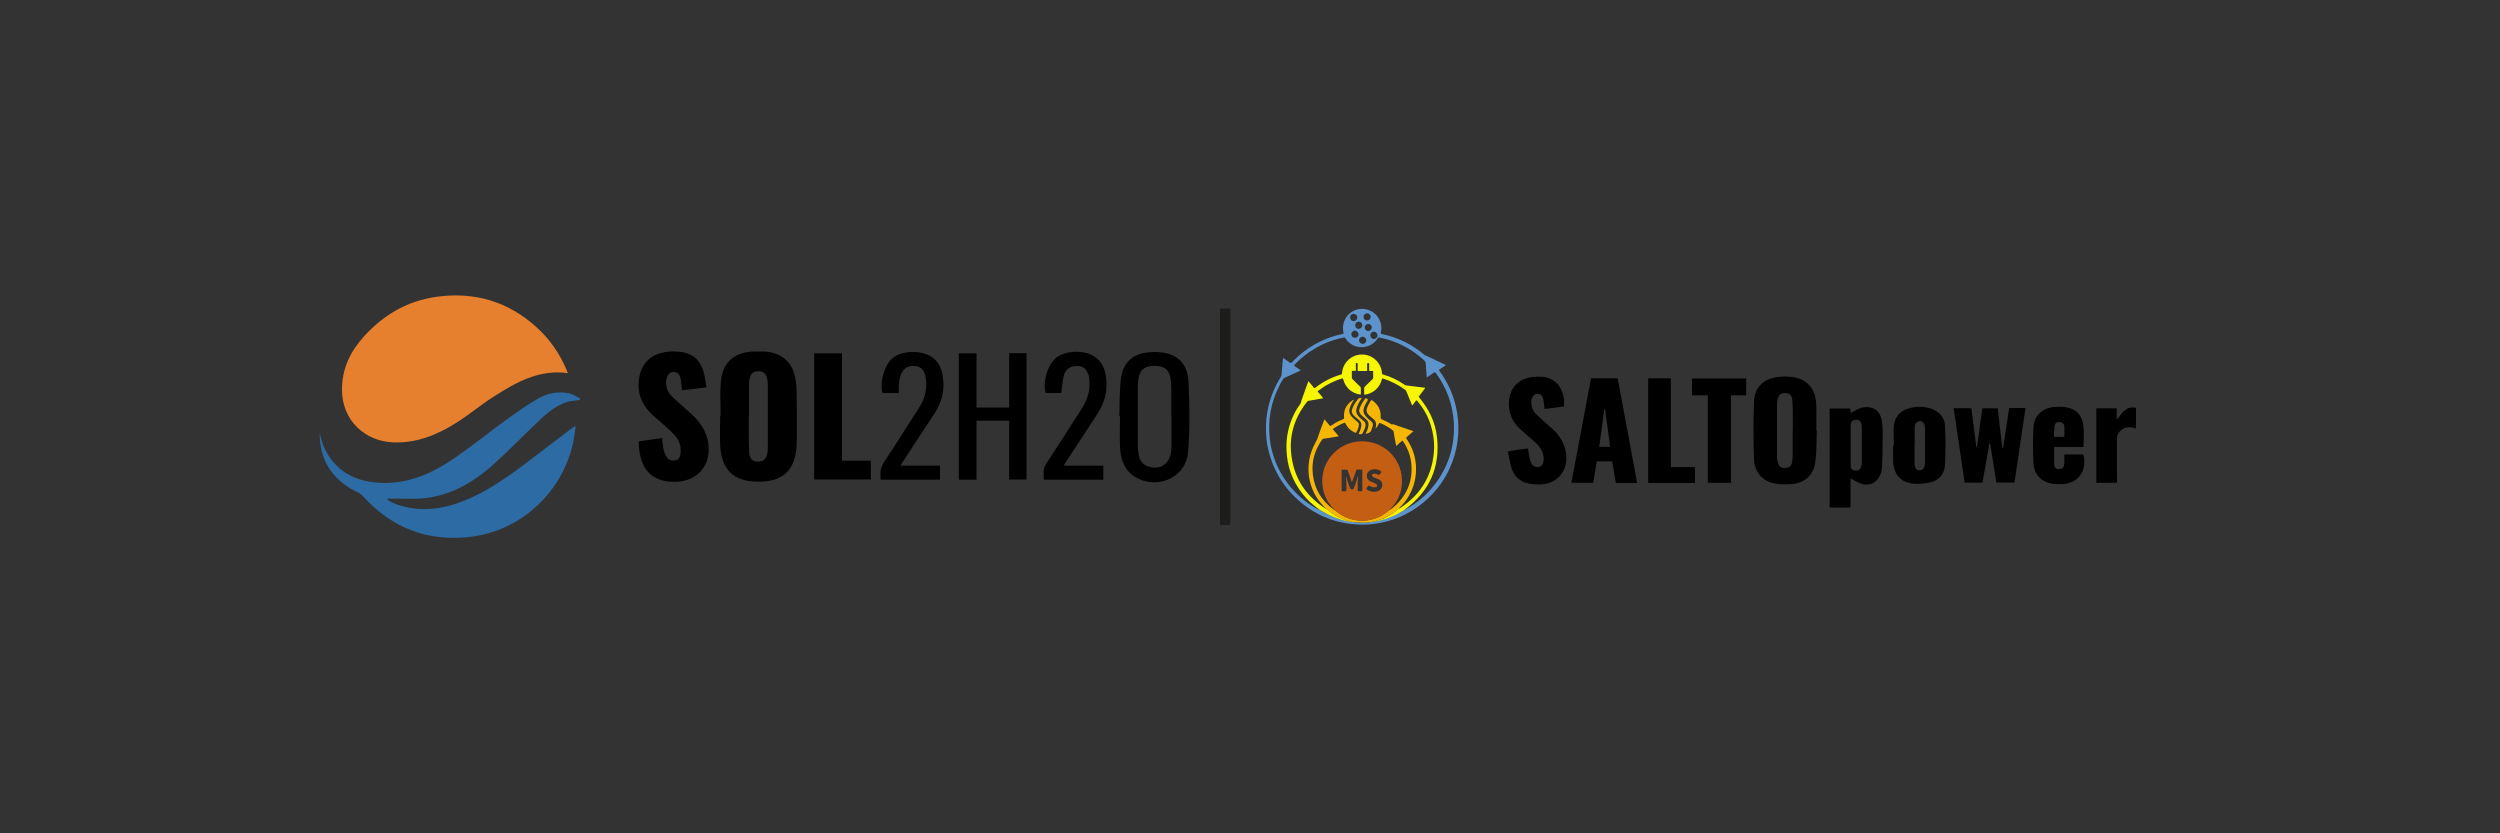 <?xml version="1.0" encoding="UTF-8"?>
<svg id="Camada_1" data-name="Camada 1" xmlns="http://www.w3.org/2000/svg" viewBox="0 0 150 50">
  <rect x="0" y="0" width="150" height="50" fill="#333333" stroke="none"/>
  <defs>
    <style>
      .cls-1 {
        fill: #c45e13;
      }

      .cls-1, .cls-2, .cls-3, .cls-4, .cls-5, .cls-6, .cls-7, .cls-8, .cls-9, .cls-10 {
        stroke-width: 0px;
      }

      .cls-2 {
        fill: #e7802e;
      }

      .cls-3 {
        fill: #2c6ba4;
      }

      .cls-5 {
        fill: #d7e3d2;
      }

      .cls-6 {
        fill: #f5b703;
      }

      .cls-7 {
        fill: #5d93cc;
      }

      .cls-8 {
        fill: #f5f504;
      }

      .cls-9 {
        fill: #f5b806;
      }

      .cls-10 {
        fill: #1d1d1b;
      }
    </style>
  </defs>
  <g>
    <g>
      <path class="cls-2" d="M34.08,22.39c-1.75-.25-3.15.57-4.51,1.44-.75.48-1.43,1.06-2.18,1.53-1.16.73-2.41,1.25-3.83,1.18-1.61-.07-3.02-1.26-3.04-3.12-.01-1.3.5-2.34,1.34-3.26,1.17-1.28,2.59-2.11,4.32-2.35,2.28-.32,4.31.27,6.03,1.84.76.69,1.34,1.52,1.75,2.46.04.09.07.19.11.28Z"/>
      <path class="cls-3" d="M23.24,29.99c.4.25.84.38,1.3.47,1.48.27,2.84-.14,4.15-.8,1.3-.66,2.45-1.55,3.6-2.43.65-.5,1.3-.99,1.96-1.49.07-.05.15-.1.29-.19-.05.36-.08.66-.14.96-.64,2.99-3.07,5.29-6.09,5.69-2.57.33-4.75-.48-6.5-2.39-.09-.1-.19-.2-.31-.25-1.55-.73-2.31-1.92-2.32-3.55.08.25.15.59.29.89.15.31.34.61.57.87.22.25.49.48.78.65.3.18.63.31.96.4.33.09.69.13,1.03.15,1.6.08,3.01-.52,4.29-1.37,1.13-.76,2.19-1.63,3.3-2.43.61-.44,1.24-.89,1.89-1.26.57-.32,1.22-.46,1.88-.3.23.06.43.2.64.3,0,.03-.02.06-.03.09-.14.02-.28.03-.42.05-.88.14-1.5.7-2.11,1.28-.9.85-1.76,1.75-2.68,2.57-1.1.98-2.36,1.74-3.85,1.96-.72.11-1.46.05-2.19.06-.09,0-.18,0-.27-.01,0,.02-.01.05-.02.07Z"/>
    </g>
    <g>
      <path class="cls-4" d="M43.24,24.95c0-.68-.05-1.37.01-2.04.1-1.16.79-1.77,1.96-1.82.21,0,.43,0,.64,0,1.1.07,1.76.68,1.9,1.78.04.28.05.56.05.84,0,.97.02,1.94,0,2.91-.05,1.59-.81,2.31-2.38,2.28-1.42-.02-2.14-.73-2.21-2.2-.03-.59,0-1.18,0-1.76.01,0,.02,0,.04,0ZM44.93,24.99c0,.35,0,.7,0,1.05,0,.37,0,.75.02,1.12.02.36.21.54.52.54.33,0,.5-.14.57-.5.02-.12.03-.25.03-.38,0-1.23,0-2.45,0-3.68,0-.17-.02-.34-.06-.5-.07-.25-.25-.37-.51-.37-.26,0-.44.12-.51.38-.04.15-.05.3-.05.45,0,.63,0,1.26,0,1.89Z"/>
      <path class="cls-4" d="M38.29,26.49c.48-.07.94-.14,1.43-.21.03.24.05.47.1.69.03.15.09.31.18.45.11.18.3.24.52.2.21-.04.29-.2.31-.39.06-.48-.1-.9-.45-1.23-.37-.36-.77-.7-1.16-1.04-.62-.54-.96-1.21-.9-2.05.08-1.07.72-1.72,1.8-1.81.2-.02.39-.02.59,0,.75.05,1.27.44,1.49,1.16.09.31.13.63.19.98-.52.06-.99.12-1.47.18-.03-.23-.04-.43-.07-.63-.05-.32-.2-.47-.44-.47-.24,0-.41.2-.44.51-.04.39.1.73.38.99.36.34.73.66,1.1.99.53.47.92,1.03,1.04,1.74.22,1.35-.64,2.36-2.01,2.36-1.27,0-1.96-.63-2.12-1.89-.02-.17-.03-.34-.04-.53Z"/>
      <path class="cls-4" d="M67.16,24.96c.03-.73,0-1.47.09-2.19.12-1.04.72-1.57,1.77-1.64.26-.02.53-.01.79.03.9.15,1.45.7,1.5,1.77.07,1.41.09,2.83-.03,4.23-.14,1.57-2.01,2.3-3.3,1.37-.58-.42-.74-1.05-.78-1.71-.03-.62,0-1.24,0-1.86-.01,0-.03,0-.04,0ZM70.28,24.98c0-.57,0-1.14,0-1.71,0-.23-.02-.46-.07-.68-.1-.44-.4-.64-.92-.64-.54,0-.85.19-.95.63-.05.2-.07.42-.07.63,0,1.18,0,2.35,0,3.53,0,.21.03.43.07.63.06.27.21.48.48.59.71.28,1.32-.06,1.44-.81.03-.18.03-.36.03-.54,0-.55,0-1.09,0-1.64Z"/>
      <path class="cls-4" d="M58.6,24.45h1.95v-3.26h1.04v7.58h-1.04v-3.53h-1.96v3.54h-1.06v-7.58h1.06v3.25Z"/>
      <path class="cls-4" d="M48.84,21.2h1.68v6.44h1.73v1.13h-3.4v-7.58Z"/>
      <path class="cls-4" d="M63.67,23.58h-.93c-.2-.67.14-1.75.66-2.14.57-.42,1.66-.45,2.26-.05.47.31.65.77.71,1.3.09.77-.09,1.47-.51,2.12-.63.95-1.25,1.91-1.88,2.87-.05.07-.09.14-.16.26h2.38v.84h-3.57c0-.32-.08-.63.13-.94.73-1.1,1.43-2.22,2.15-3.33.36-.56.53-1.16.44-1.82-.08-.55-.4-.81-.91-.72-.34.06-.55.29-.62.61-.07.32-.1.65-.15,1.01Z"/>
      <path class="cls-4" d="M52.84,28.78c-.04-.39-.02-.73.21-1.07.7-1.04,1.36-2.11,2.04-3.16.37-.56.56-1.16.46-1.84-.06-.46-.27-.72-.63-.75-.45-.05-.77.16-.9.62-.05.16-.08.33-.09.5-.02.16,0,.32,0,.5h-.98c-.19-.66.13-1.73.64-2.12.55-.42,1.62-.46,2.24-.09.49.3.69.76.75,1.3.1.77-.07,1.47-.5,2.12-.63.96-1.25,1.91-1.88,2.87-.05.08-.1.16-.18.28h2.38v.84h-3.57Z"/>
    </g>
  </g>
  <g>
    <g>
      <path class="cls-4" d="M109.01,25.85c-.03.62,0,1.25-.09,1.86-.12.84-.65,1.29-1.5,1.34-.3.02-.6.02-.89-.03-.76-.13-1.26-.67-1.29-1.47-.04-1.15-.04-2.31,0-3.46.03-.84.56-1.35,1.38-1.46.27-.04.55-.05.82-.02.99.1,1.51.7,1.54,1.74.01.5,0,.99,0,1.49,0,0,.02,0,.03,0ZM107.57,25.83c0-.16,0-.32,0-.49,0-.44,0-.89-.03-1.33-.02-.29-.19-.43-.44-.43-.25,0-.39.12-.45.4-.02.1-.03.2-.03.3,0,1.04,0,2.08,0,3.13,0,.12.02.24.05.35.06.23.2.32.43.32.22,0,.38-.11.42-.33.03-.14.04-.29.04-.43,0-.5,0-.99,0-1.49Z"/>
      <path class="cls-4" d="M95.47,22.7h1.59c.39,2.09.78,4.17,1.17,6.28h-1.28c-.07-.43-.14-.86-.22-1.3h-.92c-.07.43-.14.85-.22,1.29h-1.31c.4-2.09.79-4.17,1.18-6.27ZM96.61,26.81c-.1-.77-.21-1.52-.31-2.27-.01,0-.03,0-.04,0-.1.75-.2,1.51-.31,2.27h.66Z"/>
      <path class="cls-4" d="M93.83,24.39c-.39.05-.76.1-1.16.15-.02-.18-.03-.36-.06-.53-.05-.28-.19-.41-.39-.38-.19.02-.32.19-.34.45-.02.33.1.6.34.82.3.28.61.55.91.82.46.41.76.91.84,1.54.11.96-.49,1.73-1.46,1.8-.24.02-.5,0-.74-.04-.55-.1-.93-.43-1.09-.97-.09-.31-.13-.63-.21-.97.43-.07.81-.12,1.22-.18,0,.1.01.18.03.26.03.18.05.36.11.53.08.24.28.37.49.33.19-.03.3-.2.3-.47,0-.38-.17-.69-.44-.95-.31-.28-.63-.56-.94-.83-.45-.4-.7-.9-.71-1.51,0-.96.57-1.58,1.53-1.65.17-.01.34-.01.51,0,.74.09,1.19.59,1.27,1.41.01.11,0,.22,0,.36Z"/>
      <path class="cls-4" d="M111.03,28.69v1.76h-1.25v-5.94h1.23c.01.08.02.16.04.27.06-.04.12-.07.17-.1.16-.08.32-.18.49-.22.64-.15,1.12.18,1.21.83.04.32.05.65.04.97,0,.61-.02,1.21-.04,1.82,0,.11-.04.22-.07.32-.21.59-.71.82-1.29.58-.17-.07-.33-.17-.54-.29ZM111.04,26.7c0,.41,0,.82,0,1.23,0,.18.07.27.23.3.17.03.31,0,.38-.18.04-.1.06-.22.06-.32,0-.68,0-1.37,0-2.05,0-.08,0-.15-.02-.23-.04-.18-.15-.28-.35-.26-.21.02-.3.12-.3.33,0,.39,0,.79,0,1.18Z"/>
      <path class="cls-4" d="M118.62,26.83c.11-.77.21-1.54.32-2.33h.92c.09.79.19,1.58.28,2.37.02,0,.03,0,.05,0,.12-.79.24-1.58.36-2.39h.98c-.22,1.49-.44,2.97-.66,4.47h-1.09c-.12-.77-.24-1.55-.37-2.33-.02,0-.03,0-.05,0-.14.78-.27,1.55-.41,2.34h-1.07c-.22-1.48-.44-2.97-.66-4.47h1.06c.1.78.2,1.55.3,2.33.02,0,.03,0,.05,0Z"/>
      <path class="cls-4" d="M113.63,26.73c0-.39-.03-.79,0-1.18.06-.59.44-.95,1.01-1.08.42-.09.85-.09,1.26.06.46.18.78.52.8,1,.04.79.04,1.59,0,2.38-.03.52-.35.9-.87,1.03-.36.08-.75.12-1.11.07-.72-.1-1.11-.6-1.13-1.33-.01-.32,0-.63,0-.95h.03ZM114.87,26.73h0c0,.27,0,.55,0,.82,0,.14,0,.28.02.41.03.14.11.25.27.26.16,0,.26-.07.3-.22.02-.07.04-.15.04-.23,0-.69,0-1.38,0-2.08,0-.09-.01-.2-.06-.27-.05-.07-.15-.16-.23-.16-.09,0-.2.07-.27.15-.05.06-.06.18-.06.27,0,.35,0,.7,0,1.05Z"/>
      <path class="cls-4" d="M125.03,26.82h-1.78c0,.36-.01.7,0,1.04,0,.18.12.31.32.29.2-.02.28-.15.29-.33,0-.18,0-.36,0-.55.4,0,.77,0,1.14,0,.26.97-.31,1.75-1.3,1.78-.18,0-.36,0-.54-.02-.67-.11-1.11-.54-1.15-1.22-.04-.72-.04-1.45,0-2.18.04-.7.54-1.15,1.24-1.21.25-.02.5-.02.74.02.59.09.95.49,1.02,1.15.04.39,0,.78,0,1.22ZM123.86,26.21c0-.21.01-.42,0-.62-.01-.16-.12-.26-.29-.27-.18-.01-.28.09-.3.25-.03.21-.03.42-.04.64h.63Z"/>
      <path class="cls-4" d="M102.46,23.72h-.94v-1.01h3.25v1.01h-.91v5.25h-1.39v-5.25Z"/>
      <path class="cls-4" d="M98.89,22.7h1.36v5.33h1.45v.95h-2.81v-6.27Z"/>
      <path class="cls-4" d="M125.77,24.5h1.23v.61s.03.02.05.03c.28-.37.53-.8,1.11-.67v1.24c-.37-.13-.71-.11-.98.18-.09.1-.16.25-.16.38-.01.8,0,1.61,0,2.41v.29h-1.24v-4.47Z"/>
    </g>
    <g>
      <path class="cls-7" d="M76.98,21.47c.15.1.28.19.42.29.05.03.07.03.11-.01.48-.51,1.02-.92,1.65-1.23.44-.22.91-.39,1.4-.48.06-.01.07-.03.05-.09-.16-.66.3-1.33.97-1.41.81-.09,1.45.62,1.27,1.42-.01.06,0,.07.05.08.98.2,1.84.63,2.6,1.28.03.02.06.01.09.03.38.18.76.36,1.14.54,0,0,0,0,.02.02-.12.09-.24.17-.37.25-.05.03-.05.05-.02.09.56.75.92,1.6,1.07,2.53.18,1.15.03,2.26-.45,3.32-.3.65-.7,1.23-1.22,1.73-.83.81-1.82,1.33-2.96,1.55-.45.09-.91.12-1.37.09-1.27-.07-2.4-.51-3.38-1.33-1-.83-1.65-1.89-1.95-3.15-.09-.37-.13-.75-.14-1.14-.03-.98.19-1.91.63-2.78.08-.15.16-.3.25-.44.04-.06.06-.13.06-.21.02-.31.05-.61.08-.92,0,0,0-.02,0-.04ZM79.27,30.65s0,0,0,.01c.03,0,.05.02.08.03.1.06.2.12.31.17.47.24.95.39,1.47.45,0,0,0,0,.01,0h.07s.03.01.05.02c.22.02.45.03.67.02.1,0,.2,0,.3-.03.02,0,.04,0,.06,0,.48-.06.94-.2,1.38-.41.21-.1.4-.22.59-.33.03,0,.05-.01.07-.02.66-.36,1.23-.82,1.69-1.41.88-1.11,1.28-2.37,1.21-3.78-.03-.54-.14-1.07-.32-1.58-.19-.51-.44-.98-.77-1.42-.03-.04-.05-.05-.1-.02-.13.09-.26.18-.39.27-.03.02-.05.02-.05-.02-.02-.25-.04-.49-.05-.74,0-.11-.04-.19-.13-.27-.77-.69-1.65-1.14-2.66-1.34-.05,0-.07,0-.09.04-.45.72-1.5.72-1.95,0-.02-.04-.05-.05-.09-.04-.63.12-1.22.35-1.77.68-.44.26-.83.58-1.19.95-.04.04-.03.06,0,.08.05.03.09.06.13.09.08.05.15.11.24.17-.02.01-.04.02-.05.03-.3.14-.6.28-.91.42-.04.02-.07.04-.09.07-.09.14-.17.28-.24.43-.51,1.01-.69,2.07-.56,3.19.07.61.25,1.2.52,1.75.38.76.9,1.41,1.57,1.93.25.2.52.38.81.52.04.03.08.06.13.06h0s0,.01.01.01h0ZM81.75,20.64c.11,0,.22-.09.23-.21,0-.11-.09-.22-.21-.23-.12,0-.22.09-.23.21,0,.11.09.22.21.22ZM81.31,19.51c0,.12.09.22.21.22.11,0,.22-.1.22-.21,0-.12-.1-.22-.22-.22-.12,0-.21.09-.21.21ZM82.03,19.23c.12,0,.22-.1.21-.22,0-.12-.1-.21-.22-.21-.12,0-.21.1-.21.22,0,.12.1.21.22.21ZM82.65,20.12c0-.11-.1-.22-.22-.22-.12,0-.21.1-.21.22,0,.12.1.22.21.22.12,0,.22-.1.22-.22ZM81.01,19.05c0,.12.09.22.21.22.11,0,.22-.1.22-.22,0-.12-.1-.21-.22-.22-.12,0-.21.09-.22.21ZM81.88,19.64c0,.12.09.22.21.23.11,0,.21-.1.22-.21,0-.12-.09-.22-.21-.22-.12,0-.22.09-.22.21ZM81.29,20.27c.12,0,.22-.09.22-.21,0-.11-.1-.22-.21-.22-.12,0-.22.09-.22.21,0,.12.09.22.21.22Z"/>
      <path class="cls-8" d="M79.14,30.56c-.27-.2-.53-.41-.76-.66-.67-.74-1.08-1.61-1.17-2.61-.11-1.14.17-2.18.84-3.11.03-.04,0-.07.02-.1.14-.4.28-.8.43-1.2.03,0,.03.02.04.03.1.12.2.23.29.35.03.03.05.04.08.01.47-.37.99-.64,1.56-.8.04-.01.05-.03.05-.07.04-.63.56-1.13,1.2-1.13.63,0,1.15.48,1.2,1.12,0,.05.02.07.06.08.47.13.9.34,1.3.62.06.04.14.04.21.05.32.04.65.08.97.12.02,0,.03,0,.05,0,0,.02-.01.04-.02.05-.11.15-.23.3-.34.45-.03.03-.03.05,0,.09.59.69.97,1.48,1.07,2.38.2,1.8-.45,3.24-1.9,4.32-.02.01-.04.01-.04.04-.2.11-.39.23-.59.33-.44.21-.9.34-1.38.41-.02,0-.04,0-.06,0,.07-.03.15-.03.23-.05.54-.13,1.02-.39,1.43-.76.02,0,.05,0,.07-.02,1.34-.86,2.03-2.09,2.07-3.68,0-.44-.07-.87-.2-1.3-.17-.55-.45-1.04-.82-1.47-.03-.04-.05-.04-.08,0-.06.08-.11.15-.17.23-.04.06-.04.06-.07,0-.11-.27-.22-.54-.33-.8-.02-.04-.04-.07-.08-.1-.4-.29-.83-.51-1.3-.66-.05-.02-.07-.02-.09.05-.12.48-.51.84-1.01.91-.04,0-.05,0-.05-.05,0-.11,0-.22,0-.33,0-.04.01-.07.04-.1.15-.15.3-.3.46-.45.02-.02.04-.04.04-.07,0-.13,0-.25,0-.38,0-.04-.01-.05-.05-.04-.04,0-.09,0-.13,0-.05,0-.06-.01-.06-.06,0-.12,0-.23,0-.35,0-.04,0-.07-.06-.07-.06,0-.06.03-.06.07,0,.12,0,.23,0,.35,0,.05,0,.07-.06.06-.15,0-.31,0-.46,0-.04,0-.06-.01-.05-.06,0-.12,0-.25,0-.37,0-.05-.03-.05-.06-.05-.04,0-.06,0-.05.05,0,.08,0,.17,0,.25,0,.06.02.13-.01.16-.03.04-.11,0-.17.01,0,0,0,0,0,0-.04,0-.06.01-.06.05,0,.12,0,.23,0,.35,0,.04.01.07.04.1.15.15.3.3.46.45.03.03.04.05.04.09,0,.11,0,.22,0,.33,0,.05-.01.06-.06.05-.5-.08-.88-.43-1-.92-.01-.04-.02-.05-.07-.04-.52.16-1,.41-1.43.74-.03.03-.03.05,0,.08.09.1.18.2.26.31.01.02.04.03.03.05,0,.02-.04.02-.06.02-.27.05-.54.09-.81.14-.04,0-.06.02-.08.05-.8,1-1.13,2.14-.92,3.41.21,1.3.91,2.29,2.01,3,.02.01.03.02.05.01.07.05.13.1.2.16.39.31.83.52,1.32.62.02,0,.06,0,.08.03-.52-.06-1.01-.22-1.47-.45-.1-.05-.2-.11-.31-.17-.02-.01-.05-.03-.08-.03,0,0,0,0,0-.01,0,0,0,0,0,0,0,0,0-.01-.01-.01h0s-.07-.06-.12-.08Z"/>
      <path class="cls-6" d="M81.14,31.32s-.05-.02-.08-.03c-.49-.1-.93-.31-1.32-.62-.07-.05-.13-.1-.2-.16-.03-.03-.06-.07-.09-.1-1.01-1.01-1.23-2.55-.55-3.8.05-.09.1-.19.14-.29.12-.35.25-.7.38-1.04.01-.04.03-.08.05-.12.11.13.21.25.31.37.03.04.05.04.09.01.22-.16.45-.28.7-.38.07-.02.08-.06.07-.12-.03-.45.15-.79.53-1.03.02-.01.04-.03.07-.02-.02.03-.03.05-.05.07-.1.15-.18.31-.22.48-.03.12-.01.23.05.34.06.11.15.19.24.27.06.05.12.11.19.16.06.05.09.12.08.2-.01.15-.07.28-.14.41-.02.05-.05.06-.1.03-.25-.11-.44-.29-.56-.54-.02-.04-.03-.06-.08-.04-.23.09-.45.21-.65.35-.04.03-.04.04,0,.07.09.11.19.22.28.33.01.02.04.03.03.06-.29.05-.59.1-.88.14-.05,0-.08.03-.11.07-.44.62-.64,1.31-.55,2.07.1.89.53,1.59,1.26,2.12.02.01.04.03.06.03.04.03.08.05.11.08.16.14.34.24.53.33.41.19.84.25,1.29.2.33-.04.65-.15.93-.32.15-.09.28-.19.41-.3.03,0,.05-.01.07-.03.12-.09.24-.18.35-.29.71-.7,1.01-1.55.89-2.54-.06-.46-.23-.89-.49-1.27-.03-.04-.05-.04-.08,0-.09.08-.19.16-.28.25-.04.04-.05.03-.06-.02-.05-.26-.1-.52-.14-.78,0-.05-.03-.08-.06-.11-.23-.17-.47-.31-.73-.42-.05-.02-.08-.02-.1.04-.05.11-.11.2-.2.28,0-.03,0-.06.02-.09.05-.2,0-.37-.16-.49-.04-.03-.07-.06-.11-.09-.08-.07-.16-.13-.22-.22-.06-.09-.09-.19-.05-.3.05-.17.14-.32.23-.47.03-.05.06-.05.11-.02.34.24.51.57.49.99,0,.11,0,.11.09.15.2.08.39.18.57.29.01,0,.04.04.05.01.02-.05.04-.02.06-.01.25.08.51.17.76.26.14.05.29.1.43.15,0,.03-.03.04-.05.05-.12.1-.23.21-.35.31-.04.03-.04.05-.01.09.44.64.63,1.35.56,2.13-.06.63-.29,1.19-.68,1.69-.1.13-.23.25-.34.37-.42.37-.89.63-1.43.76-.08.02-.15.02-.23.05-.1.02-.2.02-.3.03-.22.01-.45,0-.67-.02-.02,0-.03,0-.05-.01-.02-.02-.04-.02-.07,0,0,0,0,0-.01,0Z"/>
      <path class="cls-5" d="M79.14,30.56s.08.05.12.08c-.05,0-.09-.03-.13-.06,0,0,.01-.01.02-.02Z"/>
      <path class="cls-8" d="M81.15,31.33s.05-.01.07,0c-.02,0-.04,0-.07,0Z"/>
      <path class="cls-5" d="M79.26,30.64s.01,0,.01.01c0,0-.01,0-.01-.01Z"/>
      <path class="cls-5" d="M79.27,30.65s0,0,0,.01c0,0,0,0,0-.01Z"/>
      <path class="cls-1" d="M80.09,30.63s-.02-.03-.03-.05c-.52-.52-.76-1.15-.72-1.88.06-1.11.93-2.04,2.04-2.2,1.31-.18,2.51.69,2.71,1.99.12.81-.12,1.51-.7,2.09-.01.01-.03.01-.03.03-.13.11-.26.21-.41.3-.29.17-.6.28-.93.32-.45.05-.88-.01-1.29-.2-.19-.09-.37-.2-.53-.33-.03-.03-.07-.05-.11-.08ZM81.12,28.97s0-.02-.01-.03c-.07-.24-.16-.47-.24-.7-.02-.05-.04-.06-.09-.06-.06,0-.13,0-.19,0-.09,0-.09,0-.09.09,0,.18,0,.37,0,.55,0,.2,0,.4,0,.59,0,.05.02.08.07.07.02,0,.03,0,.05,0,.17,0,.16,0,.17-.17,0-.21,0-.42-.03-.63,0-.02-.03-.05,0-.06.03,0,.03.03.03.05.06.22.14.42.22.63.02.05.04.06.09.06.05,0,.11.02.13-.06.08-.23.17-.45.23-.68,0-.02,0-.04.03-.06,0,.03,0,.05,0,.07-.04.26-.03.52-.03.77,0,.05.02.07.07.07.05,0,.1,0,.14,0,.05,0,.07-.02.07-.07,0-.23,0-.47,0-.7,0-.16,0-.31,0-.47,0-.04-.02-.06-.06-.06-.04,0-.08,0-.12,0-.2,0-.15-.03-.22.16-.08.21-.15.42-.23.63ZM82.43,29.51c.13,0,.25-.03.36-.11.2-.15.22-.51-.07-.64-.09-.04-.18-.07-.26-.11-.03-.01-.06-.02-.08-.04-.04-.02-.06-.05-.06-.1,0-.05.04-.07.08-.08.07-.02.13,0,.2.01.05.01.1.08.15.05.05-.03.07-.09.11-.13.04-.04.03-.07-.01-.09-.17-.12-.36-.15-.56-.09-.02,0-.04.02-.06.03-.14.07-.22.18-.22.34,0,.16.09.27.23.34.11.05.22.09.32.14.04.02.07.06.07.11,0,.05-.04.08-.09.09-.1.02-.19,0-.28-.03-.05-.02-.09-.09-.14-.06-.05.02-.07.08-.11.13-.04.04-.03.07.01.1.12.09.26.14.42.14Z"/>
      <path class="cls-9" d="M81.71,23.88c-.08.12-.15.24-.22.37-.04.08-.07.17-.1.26-.04.15-.01.28.07.4.07.1.15.18.24.25.03.02.05.05.08.07.16.1.18.25.13.42-.04.11-.09.22-.15.33-.03.06-.08.09-.15.07-.03,0-.06,0-.09-.02.03-.07.06-.14.09-.21.03-.08.05-.17.07-.26.02-.13-.02-.25-.12-.34-.08-.07-.16-.14-.25-.21-.22-.2-.25-.32-.13-.59.08-.18.19-.34.31-.49.06-.07.14-.04.21-.05Z"/>
      <path class="cls-9" d="M81.93,26.03c.03-.06.06-.12.09-.18.05-.11.08-.22.09-.34.01-.13-.02-.24-.12-.33-.09-.08-.18-.16-.27-.24-.05-.04-.09-.09-.12-.14-.05-.08-.06-.16-.04-.24.07-.24.2-.44.35-.64.03-.03.05-.02.08-.01q.12.03.06.13c-.09.14-.17.29-.22.45-.05.16-.02.31.08.44.06.08.14.15.21.22.05.04.1.09.15.13.1.07.12.18.09.29-.02.07-.05.14-.07.21-.05.19-.2.22-.36.25Z"/>
    </g>
  </g>
  <rect class="cls-10" x="73.2" y="18.51" width=".62" height="12.99"/>
</svg>